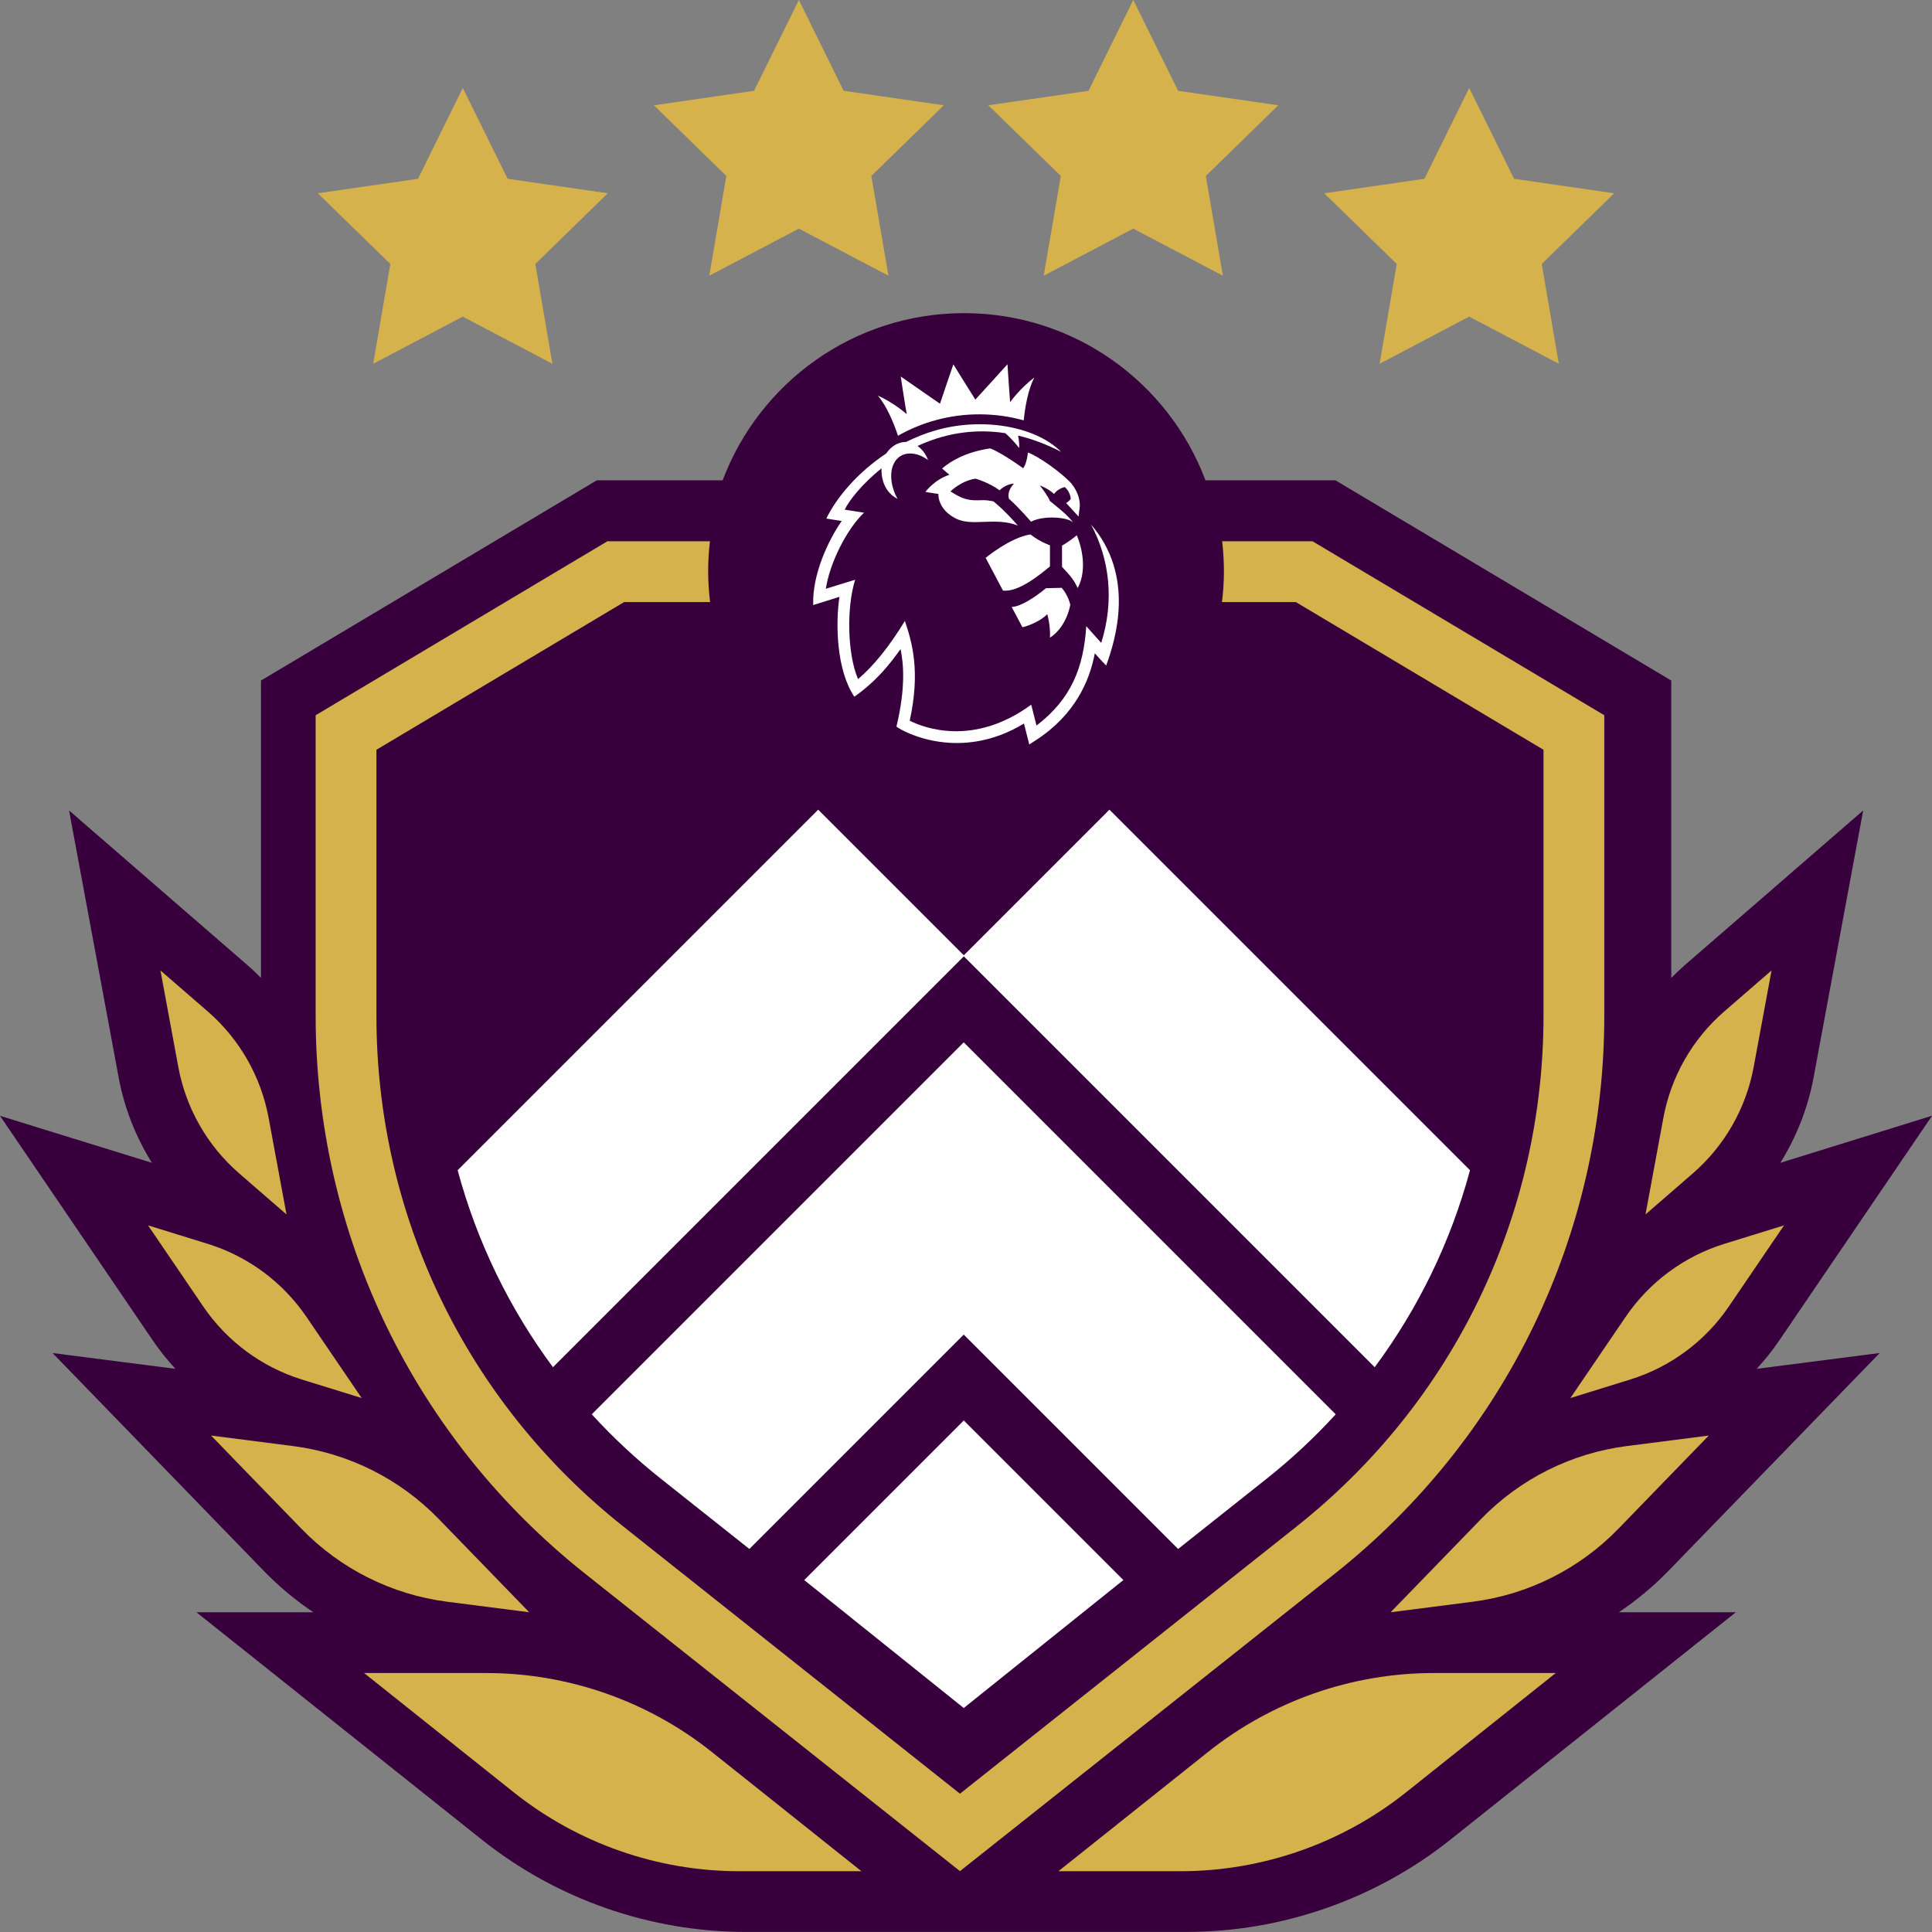 <?xml version="1.0" encoding="UTF-8"?>
<svg id="Layer_2" data-name="Layer 2" xmlns="http://www.w3.org/2000/svg" viewBox="0 0 240 240">
  <rect x="0" y="0" width="240" height="240" fill="#808080" stroke="none"/>
  <defs>
    <style>
      .cls-1 {
        fill: #d6b24c;
      }

      .cls-1, .cls-2, .cls-3 {
        stroke-width: 0px;
      }

      .cls-2 {
        fill: #37003c;
      }

      .cls-3 {
        fill: #fff;
      }
    </style>
  </defs>
  <g>
    <path class="cls-2" d="M233.48,168.08l-15.26,1.96c1.01-1.09,1.94-2.26,2.79-3.5l19-27.94-18.85,5.85c2-3.22,3.42-6.79,4.12-10.55l6.17-33.22-22.19,19.24c-.57.5-1.12,1.03-1.65,1.56v-36.94l-41.71-24.87h-16.15c-4.56-12.13-16.27-20.77-29.99-20.77s-25.43,8.64-29.99,20.77h-15.64l-41.71,24.87v36.94c-.53-.54-1.08-1.07-1.65-1.56l-22.19-19.24,6.17,33.22c.7,3.76,2.12,7.33,4.12,10.55L0,138.61l19,27.93c.84,1.24,1.78,2.4,2.79,3.5l-15.26-1.96,26.28,27.1c1.86,1.92,3.92,3.63,6.12,5.1h-14.53l35.47,28.26c9.27,7.39,20.9,11.45,32.76,11.45h54.77c11.85,0,23.49-4.07,32.76-11.45l35.47-28.26h-14.53c2.2-1.48,4.26-3.19,6.12-5.1l26.28-27.1Z"/>
    <path class="cls-3" d="M109.03,49.13c2.05.94,3.37,2.13,3.61,2.31-.11-.53-.51-3.08-.75-4.67,1.2.83,3.97,2.76,4.88,3.38.37-1.15,1.66-4.89,1.66-4.89,0,0,2.33,3.77,2.73,4.38.49-.51,3.27-3.61,3.99-4.39.12,1.78.29,4.33.33,4.71.14-.19,1.21-1.68,3-3.06-.77,1.52-1.14,3.63-1.31,5.32-1.76-.49-3.61-.75-5.52-.75-3.67,0-7.12.97-10.1,2.66-.54-1.63-1.39-3.66-2.51-5.01ZM130.43,70.36v-2.62s-1.17-.38-2.43-1.35c-2.51.38-5.56,2.91-5.56,2.91,0,0,1.03,1.95,2.15,4.06,1.98.27,4.89-2.22,5.83-2.99ZM132.95,75.12s-.2-1.09-1.06-2.1l-1.96.05s-2.65,2.27-4.26,2.33c0,0,.89,1.65,1.34,2.52.89-.19,2.45-.9,3.08-1.63,0,0,.42,1.34.34,2.92.88-.52,2.1-1.9,2.53-4.09ZM133.76,66.49c-.99.83-1.83,1.29-1.83,1.29v2.64c.72.79,1.42,1.44,1.94,2.63.99-1.78.8-4.41-.11-6.56ZM133.98,64.15l.15-1.2c.05-.66-.12-1.75-1.04-2.89-1.15-1.28-4.03-3.36-5.4-3.85,0,0-.11,1.33-.59,1.96-2.74-1.98-4.08-2.47-4.08-2.47-3.01.43-4.94,1.59-5.99,2.5l.91.78c-1.81.56-2.99,2.12-2.99,2.12.01.03,1.62.26,1.62.26,0,0-.16,1.89,2.2,3.07,2.02,1.01,4.93-.24,7.67.86-1.8-2.08-3.04-3.01-3.04-3.01,0,0-.72-.15-1.22-.15-.63,0-1.56.13-2.6-.27-.49-.19-1.06-.53-1.51-.81,0,0,1.26-1.3,3.11-1.59,0,0,1.67.47,2.99,1.45.88-.85,1.79-.83,1.79-.83,0,0-.91.85-.63,1.87,1.32,1.18,2.75,2.86,2.75,2.86,1.46-.8,4.62-.62,5.27.14-.82-1.07-2.01-1.96-2.93-2.72-.11-.4-1.11-1.8-1.28-1.93,0,0,.95.29,1.8,1.06.25-.35.7-.7,1.33-.86.64.54.75,1.36.74,1.5-.29.34-.57.49-.57.49l1.54,1.67.15-1.2M135.51,65.12c2.35,4.35,2.92,9.55,1.29,14.74-.1-.11-1.34-1.5-1.86-2.07-.33,5.07-1.82,9.01-6.18,12.34,0,0-.41-1.59-.66-2.59-7.18,5.26-13.36,2.86-15.09,1.99,1.34-6.16.3-9.7-.6-12.4-1.91,3.14-3.87,5.58-5.82,7.23-1.34-3.12-1.44-8.92-.36-12.34-.36.1-2.47.76-3.64,1.12.47-3.14,2.55-7.36,4.74-9.45-.38-.07-1.51-.23-2.4-.38.55-1.12,2.14-3.19,4.58-5.13-.07,1.37.44,3.01,1.99,3.79-.98-1.72-1.1-3.85-.08-4.95,1.03-1.11,2.75-.73,3.86.13-.2-.6-.65-1.29-1.3-1.75,3.04-1.41,6.73-2.24,10.91-1.59.64.56,1.33,1.35,1.72,1.84.02-.35-.03-1.03-.14-1.54,1.71.41,3.5,1.06,5.35,2.02-3.3-3.29-9.98-4.28-15.55-2.68-1.31.37-2.55.87-3.71,1.45-1.23.01-2.02.77-2.47,1.43-3.57,2.37-6.18,5.48-7.44,8.09.28.06,1.13.16,1.91.3-1.59,2.27-3.68,6.58-3.54,10.44.36-.11,2.31-.71,3.26-1.02-.51,3.41-.36,9.14,1.85,12.41,2.78-1.97,4.4-4.04,5.74-5.92.35,1.68.68,4.68-.51,9.63.96.74,7.95,4.41,15.84-.38l.66,2.6.85-.55c4.81-3.12,6.65-7.34,7.29-10.77.22.25,1.1,1.2,1.41,1.52,1.21-3.29,3.62-11.2-1.91-17.56Z"/>
    <path class="cls-1" d="M60.38,207.83h-15.15l18.58,14.81c7.97,6.35,17.86,9.81,28.05,9.81h15.15l-18.58-14.81c-7.97-6.35-17.86-9.81-28.05-9.81Z"/>
    <path class="cls-1" d="M178.11,207.83h15.15s-18.58,14.81-18.58,14.81c-7.97,6.35-17.86,9.81-28.05,9.81h-15.15s18.58-14.81,18.58-14.81c7.97-6.35,17.86-9.81,28.05-9.81Z"/>
    <path class="cls-1" d="M36.44,179.64l-10.22-1.31,11.24,11.59c4.82,4.97,11.19,8.16,18.06,9.05l10.22,1.31-11.24-11.59c-4.82-4.97-11.19-8.16-18.06-9.05Z"/>
    <path class="cls-1" d="M25.82,154.52l-7.43-2.3,6.86,10.08c2.94,4.32,7.26,7.52,12.25,9.07l7.43,2.3-6.86-10.08c-2.94-4.32-7.26-7.52-12.25-9.07Z"/>
    <path class="cls-1" d="M214.19,154.52l7.43-2.3-6.86,10.08c-2.94,4.32-7.26,7.52-12.25,9.07l-7.43,2.3,6.86-10.08c2.94-4.32,7.26-7.52,12.25-9.07Z"/>
    <path class="cls-1" d="M202.05,179.64l10.22-1.31-11.24,11.59c-4.82,4.97-11.19,8.16-18.06,9.05l-10.22,1.31,11.24-11.59c4.82-4.97,11.19-8.16,18.06-9.05Z"/>
    <path class="cls-1" d="M163.05,67.24h-11.23c.14,1.22.22,2.46.22,3.72s-.09,2.58-.24,3.83h9.17l30.77,18.35v33.02c0,24.87-11.17,47.99-30.65,63.45l-41.84,33.21-41.84-33.21c-19.48-15.46-30.65-38.58-30.65-63.45v-33.02l30.77-18.35h10.68c-.15-1.26-.24-2.54-.24-3.83s.08-2.5.22-3.72h-12.74l-36.24,21.61v37.3c0,27.18,12.21,52.47,33.5,69.36l46.54,36.93,46.54-36.93c21.29-16.9,33.5-42.18,33.5-69.36v-37.3l-36.24-21.61Z"/>
    <g>
      <path class="cls-3" d="M73.51,175.69c2.62,2.86,5.48,5.54,8.58,8l11,8.73,26.63-26.63,26.63,26.63,11-8.73c3.1-2.46,5.96-5.14,8.58-8l-46.21-46.21-46.21,46.21Z"/>
      <polygon class="cls-3" points="119.75 176.48 119.75 176.44 119.72 176.46 119.7 176.44 119.7 176.48 99.9 196.28 119.7 212.16 119.7 212.19 119.72 212.18 119.74 212.19 119.74 212.16 139.55 196.28 119.75 176.48"/>
      <path class="cls-3" d="M137.82,100.58l-18.09,18.09-18.09-18.09-44.79,44.79c2.38,8.84,6.39,17.12,11.84,24.47l51.04-51.04,51.04,51.04c5.45-7.35,9.46-15.63,11.84-24.47l-44.79-44.79Z"/>
    </g>
  </g>
  <path class="cls-1" d="M25.8,125.64l-5.87-5.09,2.22,11.99c.95,5.14,3.62,9.81,7.57,13.23l5.87,5.09-2.22-11.99c-.95-5.14-3.62-9.81-7.57-13.23Z"/>
  <path class="cls-1" d="M214.2,125.64l5.87-5.09-2.22,11.99c-.95,5.14-3.62,9.81-7.57,13.23l-5.87,5.09,2.22-11.99c.95-5.14,3.62-9.81,7.57-13.23Z"/>
  <polygon class="cls-1" points="140.78 0 146.35 11.28 158.79 13.08 149.79 21.86 151.91 34.25 140.78 28.4 129.65 34.25 131.78 21.86 122.77 13.08 135.22 11.28 140.78 0"/>
  <polygon class="cls-1" points="182.51 10.93 188.08 22.21 200.52 24.01 191.52 32.79 193.64 45.19 182.51 39.33 171.38 45.19 173.51 32.79 164.5 24.01 176.95 22.21 182.51 10.93"/>
  <polygon class="cls-1" points="99.24 0 104.8 11.28 117.24 13.08 108.24 21.86 110.37 34.25 99.24 28.4 88.11 34.25 90.23 21.86 81.23 13.08 93.67 11.28 99.24 0"/>
  <polygon class="cls-1" points="57.49 10.93 63.06 22.21 75.5 24.01 66.5 32.79 68.62 45.19 57.49 39.33 46.36 45.19 48.49 32.79 39.48 24.01 51.93 22.21 57.49 10.93"/>
</svg>

